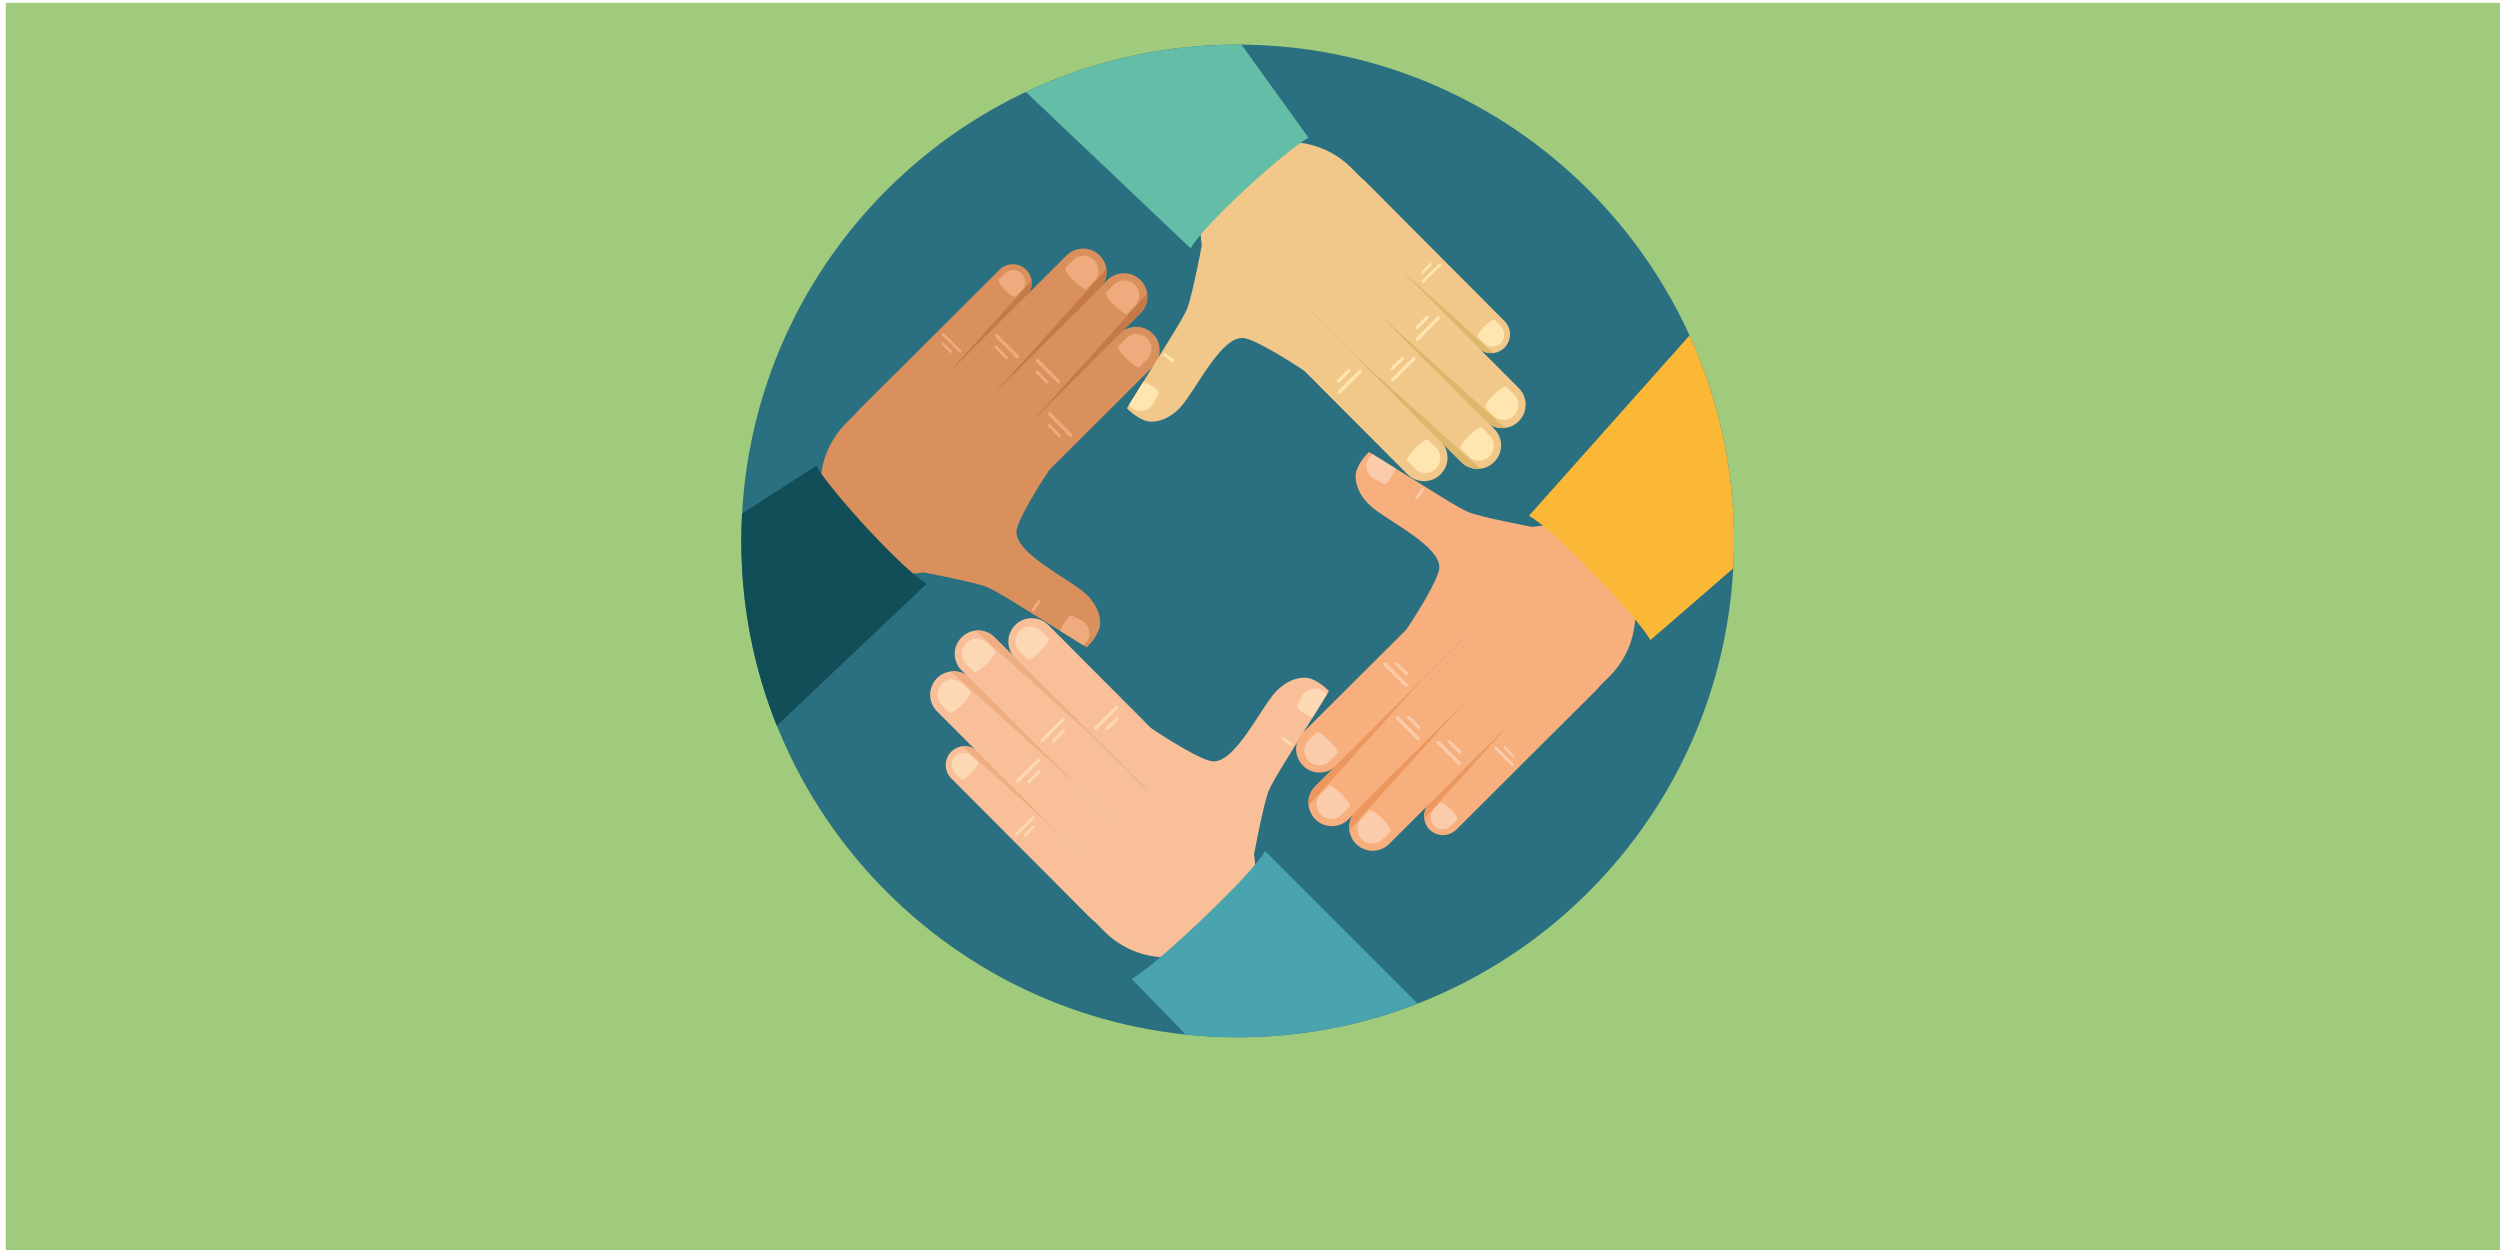 <?xml version="1.0" encoding="UTF-8" standalone="no"?>
<svg
   xmlns:dc="http://purl.org/dc/elements/1.1/"
   xmlns:cc="http://creativecommons.org/ns#"
   xmlns:rdf="http://www.w3.org/1999/02/22-rdf-syntax-ns#"
   xmlns:svg="http://www.w3.org/2000/svg"
   xmlns="http://www.w3.org/2000/svg"
   xmlns:sodipodi="http://sodipodi.sourceforge.net/DTD/sodipodi-0.dtd"
   xmlns:inkscape="http://www.inkscape.org/namespaces/inkscape"
   inkscape:version="1.0beta2 (2b71d25, 2019-12-03)"
   sodipodi:docname="icons-freundeqlique.svg"
   xml:space="preserve"
   enable-background="new 0 0 566.93 283.465"
   viewBox="0 0 566.93 283.465"
   height="283.465px"
   width="566.93px"
   y="0px"
   x="0px"
   id="Ebene_1"
   version="1.1"><defs
   id="defs1111" /><sodipodi:namedview
   inkscape:current-layer="Freunde_Clique"
   inkscape:window-maximized="0"
   inkscape:window-y="0"
   inkscape:window-x="0"
   inkscape:cy="141.7325"
   inkscape:cx="283.465"
   inkscape:zoom="1.3211508"
   showgrid="false"
   id="namedview1109"
   inkscape:window-height="800"
   inkscape:window-width="1280"
   inkscape:pageshadow="2"
   inkscape:pageopacity="0"
   guidetolerance="10"
   gridtolerance="10"
   objecttolerance="10"
   borderopacity="1"
   inkscape:document-rotation="0"
   bordercolor="#666666"
   pagecolor="#ffffff" />
<g
   id="Freunde_Clique">
	<rect
   y="0.646"
   id="rect833"
   height="283.352"
   width="566.594"
   enable-background="new    "
   fill="#A0CB7C"
   x="1.308" />
	<g
   style="stroke-width:1.027"
   transform="matrix(0.974,0,0,0.974,4.403,-15.316)"
   id="g1105">
		<g
   style="stroke-width:1.027"
   id="g1103">
			<path
   style="stroke-width:1.027"
   inkscape:connector-curvature="0"
   id="path835"
   d="m 399.198,141.669 c 0,63.823 -51.758,115.562 -115.561,115.562 -63.823,0 -115.553,-51.748 -115.553,-115.562 0,-63.813 51.729,-115.561 115.553,-115.561 63.804,0 115.561,51.748 115.561,115.561 z"
   fill="#2B7080" />
			<g
   style="stroke-width:1.027"
   id="g1101">
				<g
   style="stroke-width:1.027"
   id="g901">
					<path
   style="stroke-width:1.027"
   inkscape:connector-curvature="0"
   id="path837"
   d="m 215.696,133.764 c -2.137,2.128 -2.137,5.573 -0.01,7.701 v 0 c 2.118,2.146 5.573,2.156 7.701,0.01 l 40.485,-40.34 c 2.138,-2.137 2.138,-5.592 0.011,-7.72 v 0 c -2.138,-2.137 -5.583,-2.137 -7.721,-0.01 z"
   fill="#D9905D" />
					<path
   style="stroke-width:1.027"
   inkscape:connector-curvature="0"
   id="path839"
   d="m 255.781,96.382 1.913,-1.884 c 1.348,-1.347 3.533,-1.347 4.87,0.01 1.356,1.356 1.356,3.533 0,4.88 l -1.895,1.894 c 0,0 -1.15,-0.234 -2.752,-1.884 -1.999,-2.03 -1.862,-2.274 -2.136,-3.016 z"
   fill="#EFAB7E" />
					<g
   style="stroke-width:1.027"
   id="g845">
						<path
   style="stroke-width:1.027"
   inkscape:connector-curvature="0"
   id="path841"
   d="m 239.609,111.881 c -0.146,0.166 -0.146,0.41 0,0.566 l 4.852,4.86 c 0.146,0.156 0.399,0.156 0.546,0 v 0 c 0.166,-0.156 0.166,-0.4 0,-0.566 l -4.841,-4.861 c -0.147,-0.155 -0.382,-0.155 -0.557,0.001 z"
   fill="#EFAB7E" />
						<path
   style="stroke-width:1.027"
   inkscape:connector-curvature="0"
   id="path843"
   d="m 239.501,114.527 c -0.138,0.136 -0.138,0.341 0,0.488 l 2.393,2.401 c 0.137,0.137 0.36,0.137 0.487,0.01 v 0 c 0.138,-0.156 0.138,-0.371 0,-0.507 l -2.4,-2.391 c -0.128,-0.148 -0.353,-0.148 -0.48,-0.001 z"
   fill="#EFAB7E" />
					</g>
					<g
   style="stroke-width:1.027"
   id="g859">
						<path
   style="stroke-width:1.027"
   inkscape:connector-curvature="0"
   id="path847"
   d="m 195.639,110.983 c -1.719,1.708 -1.719,4.49 -0.011,6.208 v 0 c 1.708,1.718 4.479,1.728 6.207,0.01 l 32.562,-32.453 c 1.719,-1.718 1.729,-4.5 0.011,-6.208 v 0 c -1.708,-1.728 -4.49,-1.728 -6.208,-0.02 z"
   fill="#D9905D" />
						<path
   style="stroke-width:1.027"
   inkscape:connector-curvature="0"
   id="path849"
   d="m 227.887,80.922 1.531,-1.522 c 1.083,-1.074 2.851,-1.074 3.935,0.01 1.083,1.083 1.083,2.84 0,3.933 l -1.522,1.533 c 0,0 -0.938,-0.205 -2.226,-1.513 -1.611,-1.66 -1.494,-1.856 -1.718,-2.441 z"
   fill="#EFAB7E" />
						<g
   style="stroke-width:1.027"
   id="g855">
							<path
   style="stroke-width:1.027"
   inkscape:connector-curvature="0"
   id="path851"
   d="m 214.876,93.386 c -0.127,0.127 -0.116,0.332 0,0.449 l 3.896,3.914 c 0.138,0.137 0.332,0.137 0.449,0 v 0 c 0.127,-0.117 0.127,-0.312 0,-0.449 l -3.904,-3.914 c -0.109,-0.117 -0.314,-0.117 -0.441,0 z"
   fill="#EFAB7E" />
							<path
   style="stroke-width:1.027"
   inkscape:connector-curvature="0"
   id="path853"
   d="m 214.788,95.514 c -0.117,0.107 -0.117,0.283 0,0.39 l 1.923,1.933 c 0.117,0.117 0.293,0.117 0.399,0 v 0 c 0.117,-0.117 0.107,-0.283 0,-0.391 l -1.923,-1.942 c -0.125,-0.098 -0.301,-0.108 -0.399,0.01 z"
   fill="#EFAB7E" />
						</g>
						<path
   style="stroke-width:1.027"
   inkscape:connector-curvature="0"
   id="path857"
   d="m 214.203,104.864 21.442,-23.776 c 0.117,0.976 -0.088,1.962 -0.615,2.811 -0.116,0.186 -0.254,0.332 -0.42,0.498 l -2.85,2.967 z"
   fill="#C47947" />
					</g>
					<g
   style="stroke-width:1.027"
   id="g873">
						<path
   style="stroke-width:1.027"
   inkscape:connector-curvature="0"
   id="path861"
   d="m 212.836,121.281 c -2.137,2.128 -2.137,5.583 -0.01,7.71 v 0 c 2.128,2.138 5.583,2.147 7.711,0.02 l 40.477,-40.359 c 2.138,-2.137 2.138,-5.592 0.01,-7.72 v 0 c -2.118,-2.127 -5.583,-2.127 -7.72,-0.01 z"
   fill="#D9905D" />
						<path
   style="stroke-width:1.027"
   inkscape:connector-curvature="0"
   id="path863"
   d="m 252.922,83.909 1.903,-1.884 c 1.347,-1.356 3.532,-1.356 4.891,0.01 1.347,1.347 1.337,3.533 -0.011,4.87 l -1.902,1.903 c 0,0 -1.152,-0.234 -2.752,-1.884 -1.992,-2.039 -1.856,-2.274 -2.129,-3.015 z"
   fill="#EFAB7E" />
						<g
   style="stroke-width:1.027"
   id="g869">
							<path
   style="stroke-width:1.027"
   inkscape:connector-curvature="0"
   id="path865"
   d="m 236.76,99.397 c -0.156,0.156 -0.156,0.4 0,0.566 l 4.851,4.851 c 0.146,0.166 0.41,0.166 0.558,0 v 0 c 0.166,-0.156 0.166,-0.41 0,-0.556 l -4.86,-4.861 c -0.15,-0.146 -0.404,-0.146 -0.549,0 z"
   fill="#EFAB7E" />
							<path
   style="stroke-width:1.027"
   inkscape:connector-curvature="0"
   id="path867"
   d="m 236.633,102.043 c -0.128,0.126 -0.128,0.351 0,0.498 l 2.4,2.401 c 0.127,0.127 0.36,0.127 0.487,0 v 0 c 0.138,-0.146 0.138,-0.361 0,-0.488 l -2.392,-2.411 c -0.135,-0.147 -0.35,-0.147 -0.495,0 z"
   fill="#EFAB7E" />
						</g>
						<path
   style="stroke-width:1.027"
   inkscape:connector-curvature="0"
   id="path871"
   d="m 235.919,113.667 26.646,-29.535 c 0.156,1.19 -0.098,2.43 -0.74,3.484 -0.166,0.214 -0.332,0.429 -0.527,0.625 l -3.532,3.67 z"
   fill="#C47947" />
					</g>
					<g
   style="stroke-width:1.027"
   id="g887">
						<path
   style="stroke-width:1.027"
   inkscape:connector-curvature="0"
   id="path875"
   d="m 203.341,115.551 c -2.128,2.128 -2.138,5.593 -0.011,7.721 v 0 c 2.117,2.127 5.583,2.137 7.71,0.01 l 40.477,-40.349 c 2.137,-2.128 2.146,-5.593 0.01,-7.72 v 0 c -2.127,-2.138 -5.572,-2.138 -7.72,-0.021 z"
   fill="#D9905D" />
						<path
   style="stroke-width:1.027"
   inkscape:connector-curvature="0"
   id="path877"
   d="m 243.426,78.169 1.902,-1.884 c 1.355,-1.347 3.553,-1.337 4.891,0.01 1.347,1.347 1.347,3.533 0,4.89 l -1.903,1.884 c 0,0 -1.15,-0.225 -2.741,-1.874 -2.013,-2.04 -1.877,-2.274 -2.149,-3.026 z"
   fill="#EFAB7E" />
						<g
   style="stroke-width:1.027"
   id="g883">
							<path
   style="stroke-width:1.027"
   inkscape:connector-curvature="0"
   id="path879"
   d="m 227.272,93.679 c -0.166,0.146 -0.166,0.4 0,0.556 l 4.841,4.861 c 0.156,0.156 0.4,0.156 0.557,0 v 0 c 0.156,-0.166 0.156,-0.4 0,-0.566 l -4.852,-4.851 c -0.146,-0.157 -0.4,-0.157 -0.546,0 z"
   fill="#EFAB7E" />
							<path
   style="stroke-width:1.027"
   inkscape:connector-curvature="0"
   id="path881"
   d="m 227.135,96.313 c -0.127,0.137 -0.127,0.352 0,0.488 l 2.4,2.401 c 0.137,0.146 0.36,0.146 0.487,0.01 v 0 c 0.146,-0.136 0.146,-0.361 0,-0.498 l -2.391,-2.401 c -0.135,-0.136 -0.35,-0.136 -0.496,0 z"
   fill="#EFAB7E" />
						</g>
						<path
   style="stroke-width:1.027"
   inkscape:connector-curvature="0"
   id="path885"
   d="m 226.432,107.938 26.646,-29.535 c 0.146,1.19 -0.117,2.43 -0.762,3.494 -0.166,0.215 -0.332,0.41 -0.518,0.615 l -3.554,3.68 z"
   fill="#C47947" />
					</g>
					<path
   style="stroke-width:1.027"
   inkscape:connector-curvature="0"
   id="path889"
   d="m 232.913,131.998 -11.321,11.293 c -8.032,8.014 -21.062,7.992 -29.086,-0.049 -8.022,-8.054 -7.983,-21.063 0.05,-29.077 l 11.332,-11.283 z"
   fill="#D9905D" />
					<path
   style="stroke-width:1.027"
   inkscape:connector-curvature="0"
   id="path891"
   d="m 207.185,148.365 c 0,0 15.666,2.869 18.369,4.156 2.704,1.301 6.754,3.887 6.754,3.887 l 16.202,10.033 c 0,0 1.854,-1.67 2.82,-4.051 0.645,-1.582 0.448,-5.096 -2.986,-8.336 -3.681,-3.482 -16.681,-9.457 -16.192,-14.719 0.265,-2.685 5.438,-10.893 7.457,-13.928 2.03,-3.036 -6.637,1.61 -6.637,1.61 z"
   fill="#D9905D" />
					<path
   style="stroke-width:1.027"
   inkscape:connector-curvature="0"
   id="path893"
   d="m 247.241,160.166 -2.393,-1.229 c -0.625,0.486 -0.889,0.429 -2.215,2.946 -0.146,0.255 -0.244,0.498 -0.342,0.714 l 5.466,3.387 c 0.399,-0.303 0.741,-0.685 0.976,-1.161 0.87,-1.71 0.207,-3.788 -1.492,-4.657 z"
   fill="#EFAB7E" />
					<g
   style="stroke-width:1.027"
   id="g897">
						<path
   style="stroke-width:1.027"
   inkscape:connector-curvature="0"
   id="path895"
   d="m 237.617,155.5 c -0.166,-0.116 -0.371,-0.088 -0.498,0.068 l -1.387,1.951 c -0.116,0.156 -0.078,0.371 0.068,0.487 v 0 c 0.155,0.117 0.37,0.078 0.479,-0.067 l 1.396,-1.951 c 0.118,-0.156 0.089,-0.371 -0.058,-0.488 z"
   fill="#EFAB7E" />
					</g>
					<path
   style="stroke-width:1.027"
   inkscape:connector-curvature="0"
   id="path899"
   d="m 211.275,151.596 c -5.152,-2.664 -22.517,-21.678 -25.767,-27.417 l -17.269,11.127 c -0.105,2.108 -0.165,4.236 -0.165,6.364 0,15.198 2.938,29.73 8.269,43.023 z"
   fill="#114E57" />
				</g>
				<g
   style="stroke-width:1.027"
   id="g967">
					<path
   style="stroke-width:1.027"
   inkscape:connector-curvature="0"
   id="path903"
   d="m 290.538,77.964 c -2.118,-2.127 -5.594,-2.137 -7.711,-0.01 v 0 c -2.128,2.128 -2.139,5.583 -0.011,7.711 l 40.35,40.476 c 2.128,2.138 5.583,2.147 7.711,0.02 v 0 c 2.146,-2.127 2.157,-5.593 0.028,-7.72 z"
   fill="#F2C88A" />
					<path
   style="stroke-width:1.027"
   inkscape:connector-curvature="0"
   id="path905"
   d="m 327.901,118.06 1.903,1.903 c 1.347,1.357 1.347,3.533 -0.011,4.88 -1.356,1.356 -3.543,1.347 -4.881,0 l -1.895,-1.903 c 0,0 0.226,-1.152 1.874,-2.752 2.043,-1.992 2.287,-1.865 3.01,-2.128 z"
   fill="#FFE6B1" />
					<g
   style="stroke-width:1.027"
   id="g911">
						<path
   style="stroke-width:1.027"
   inkscape:connector-curvature="0"
   id="path907"
   d="m 312.42,101.896 c -0.154,-0.156 -0.398,-0.156 -0.557,-0.01 l -4.86,4.851 c -0.155,0.156 -0.155,0.4 0,0.557 v 0 c 0.156,0.166 0.399,0.166 0.548,0 l 4.869,-4.841 c 0.156,-0.156 0.156,-0.41 0,-0.557 z"
   fill="#FFE6B1" />
						<path
   style="stroke-width:1.027"
   inkscape:connector-curvature="0"
   id="path909"
   d="m 309.785,101.77 c -0.146,-0.127 -0.36,-0.137 -0.498,0 l -2.4,2.391 c -0.138,0.137 -0.138,0.361 0,0.498 v 0 c 0.137,0.127 0.352,0.127 0.498,0 l 2.4,-2.391 c 0.137,-0.147 0.137,-0.372 0,-0.498 z"
   fill="#FFE6B1" />
					</g>
					<g
   style="stroke-width:1.027"
   id="g925">
						<path
   style="stroke-width:1.027"
   inkscape:connector-curvature="0"
   id="path913"
   d="m 313.309,57.907 c -1.718,-1.728 -4.5,-1.728 -6.218,-0.01 v 0 c -1.708,1.708 -1.719,4.49 0,6.198 l 32.463,32.57 c 1.708,1.718 4.489,1.718 6.207,0.01 v 0 c 1.719,-1.708 1.719,-4.49 0,-6.208 z"
   fill="#F2C88A" />
						<path
   style="stroke-width:1.027"
   inkscape:connector-curvature="0"
   id="path915"
   d="m 343.37,90.155 1.531,1.532 c 1.073,1.093 1.073,2.85 -0.02,3.933 -1.073,1.084 -2.841,1.084 -3.925,-0.01 l -1.531,-1.522 c 0,0 0.194,-0.927 1.503,-2.215 1.671,-1.61 1.856,-1.493 2.442,-1.718 z"
   fill="#FFE6B1" />
						<g
   style="stroke-width:1.027"
   id="g921">
							<path
   style="stroke-width:1.027"
   inkscape:connector-curvature="0"
   id="path917"
   d="m 330.916,77.154 c -0.138,-0.126 -0.332,-0.126 -0.459,0 l -3.913,3.895 c -0.116,0.137 -0.116,0.322 0,0.449 v 0 c 0.126,0.137 0.32,0.137 0.438,0.01 l 3.935,-3.914 c 0.126,-0.117 0.126,-0.323 -10e-4,-0.44 z"
   fill="#FFE6B1" />
							<path
   style="stroke-width:1.027"
   inkscape:connector-curvature="0"
   id="path919"
   d="m 328.788,77.057 c -0.117,-0.127 -0.283,-0.127 -0.392,0 l -1.932,1.913 c -0.128,0.117 -0.117,0.293 0,0.4 v 0 c 0.104,0.117 0.281,0.117 0.39,0 l 1.934,-1.913 c 0.108,-0.127 0.108,-0.293 0,-0.4 z"
   fill="#FFE6B1" />
						</g>
						<path
   style="stroke-width:1.027"
   inkscape:connector-curvature="0"
   id="path923"
   d="m 319.439,76.48 23.767,21.453 c -0.968,0.107 -1.962,-0.098 -2.812,-0.625 -0.176,-0.127 -0.332,-0.254 -0.488,-0.42 l -2.957,-2.85 z"
   fill="#DDB76B" />
					</g>
					<g
   style="stroke-width:1.027"
   id="g939">
						<path
   style="stroke-width:1.027"
   inkscape:connector-curvature="0"
   id="path927"
   d="m 303.03,75.104 c -2.137,-2.138 -5.602,-2.147 -7.72,-0.01 v 0 c -2.139,2.127 -2.146,5.573 -0.021,7.71 l 40.351,40.477 c 2.128,2.137 5.593,2.147 7.711,0.01 v 0 c 2.157,-2.128 2.157,-5.583 0.021,-7.711 z"
   fill="#F2C88A" />
						<path
   style="stroke-width:1.027"
   inkscape:connector-curvature="0"
   id="path929"
   d="m 340.385,115.19 1.893,1.913 c 1.349,1.347 1.349,3.533 0,4.88 -1.355,1.347 -3.553,1.347 -4.89,0 l -1.885,-1.913 c 0,0 0.216,-1.142 1.874,-2.743 2.03,-2 2.284,-1.864 3.008,-2.137 z"
   fill="#FFE6B1" />
						<g
   style="stroke-width:1.027"
   id="g935">
							<path
   style="stroke-width:1.027"
   inkscape:connector-curvature="0"
   id="path931"
   d="m 324.903,99.027 c -0.166,-0.166 -0.409,-0.166 -0.557,0 l -4.87,4.841 c -0.146,0.156 -0.155,0.4 0,0.547 v 0 c 0.156,0.175 0.41,0.175 0.558,0.01 l 4.869,-4.841 c 0.148,-0.167 0.148,-0.401 0,-0.557 z"
   fill="#FFE6B1" />
							<path
   style="stroke-width:1.027"
   inkscape:connector-curvature="0"
   id="path933"
   d="m 322.269,98.91 c -0.156,-0.137 -0.36,-0.137 -0.508,-0.01 l -2.392,2.401 c -0.156,0.137 -0.156,0.361 -0.011,0.488 v 0 c 0.137,0.156 0.352,0.156 0.497,0.01 l 2.401,-2.392 c 0.14,-0.146 0.14,-0.36 0.013,-0.497 z"
   fill="#FFE6B1" />
						</g>
						<path
   style="stroke-width:1.027"
   inkscape:connector-curvature="0"
   id="path937"
   d="m 310.644,98.198 29.524,26.645 c -1.19,0.146 -2.432,-0.117 -3.493,-0.761 -0.205,-0.156 -0.431,-0.322 -0.615,-0.527 l -3.67,-3.533 z"
   fill="#DDB76B" />
					</g>
					<g
   style="stroke-width:1.027"
   id="g953">
						<path
   style="stroke-width:1.027"
   inkscape:connector-curvature="0"
   id="path941"
   d="m 308.741,65.607 c -2.13,-2.127 -5.574,-2.137 -7.701,-0.01 v 0 c -2.146,2.128 -2.146,5.593 -0.021,7.721 l 40.357,40.476 c 2.118,2.128 5.573,2.138 7.701,0.01 v 0 c 2.146,-2.128 2.146,-5.583 0.021,-7.72 z"
   fill="#F2C88A" />
						<path
   style="stroke-width:1.027"
   inkscape:connector-curvature="0"
   id="path943"
   d="m 346.122,105.703 1.895,1.894 c 1.347,1.347 1.347,3.543 -0.011,4.89 -1.355,1.337 -3.543,1.337 -4.89,-0.01 l -1.895,-1.903 c 0,0 0.233,-1.152 1.884,-2.743 2.032,-1.991 2.276,-1.854 3.017,-2.128 z"
   fill="#FFE6B1" />
						<g
   style="stroke-width:1.027"
   id="g949">
							<path
   style="stroke-width:1.027"
   inkscape:connector-curvature="0"
   id="path945"
   d="m 330.623,89.541 c -0.166,-0.176 -0.399,-0.176 -0.546,-0.01 l -4.871,4.841 c -0.155,0.156 -0.166,0.4 0,0.566 v 0 c 0.155,0.156 0.399,0.156 0.558,0 l 4.859,-4.851 c 0.156,-0.147 0.156,-0.4 0,-0.546 z"
   fill="#FFE6B1" />
							<path
   style="stroke-width:1.027"
   inkscape:connector-curvature="0"
   id="path947"
   d="m 327.987,89.404 c -0.136,-0.137 -0.351,-0.137 -0.497,0 l -2.4,2.391 c -0.146,0.137 -0.137,0.361 0,0.498 v 0 c 0.138,0.146 0.343,0.146 0.488,0 l 2.409,-2.381 c 0.137,-0.147 0.148,-0.362 0,-0.508 z"
   fill="#FFE6B1" />
						</g>
						<path
   style="stroke-width:1.027"
   inkscape:connector-curvature="0"
   id="path951"
   d="m 316.363,88.701 29.534,26.646 c -1.189,0.146 -2.43,-0.117 -3.504,-0.751 -0.205,-0.156 -0.419,-0.332 -0.604,-0.517 l -3.67,-3.553 z"
   fill="#DDB76B" />
					</g>
					<path
   style="stroke-width:1.027"
   inkscape:connector-curvature="0"
   id="path955"
   d="M 292.304,95.191 281.012,83.87 c -8.023,-8.042 -7.994,-21.053 0.049,-29.076 8.032,-8.022 21.053,-7.993 29.075,0.039 l 11.293,11.332 z"
   fill="#F2C88A" />
					<path
   style="stroke-width:1.027"
   inkscape:connector-curvature="0"
   id="path957"
   d="m 275.937,69.463 c 0,0 -2.87,15.646 -4.158,18.369 -1.298,2.694 -3.895,6.754 -3.895,6.754 l -10.033,16.193 c 0,0 1.669,1.854 4.069,2.83 1.581,0.635 5.085,0.439 8.325,-2.996 3.483,-3.67 9.468,-16.69 14.729,-16.192 2.674,0.254 10.882,5.437 13.928,7.457 3.035,2.02 -1.609,-6.637 -1.609,-6.637 z"
   fill="#F2C88A" />
					<path
   style="stroke-width:1.027"
   inkscape:connector-curvature="0"
   id="path959"
   d="m 264.136,109.51 1.229,-2.391 c -0.479,-0.625 -0.43,-0.888 -2.947,-2.216 -0.253,-0.137 -0.479,-0.244 -0.712,-0.342 l -3.387,5.466 c 0.303,0.4 0.692,0.742 1.171,0.986 1.699,0.868 3.778,0.195 4.646,-1.503 z"
   fill="#FFE6B1" />
					<g
   style="stroke-width:1.027"
   id="g963">
						<path
   style="stroke-width:1.027"
   inkscape:connector-curvature="0"
   id="path961"
   d="m 268.792,99.886 c 0.127,-0.166 0.099,-0.371 -0.06,-0.498 l -1.941,-1.376 c -0.166,-0.117 -0.381,-0.088 -0.498,0.068 v 0 c -0.116,0.166 -0.077,0.371 0.078,0.478 l 1.941,1.406 c 0.158,0.108 0.373,0.078 0.48,-0.078 z"
   fill="#FFE6B1" />
					</g>
					<path
   style="stroke-width:1.027"
   inkscape:connector-curvature="0"
   id="path965"
   d="m 234.328,37.137 38.377,36.416 c 2.646,-5.164 21.688,-22.507 27.417,-25.768 L 284.535,26.118 c -0.283,0 -0.597,-0.009 -0.908,-0.009 C 266,26.108 249.291,30.071 234.328,37.137 Z"
   fill="#63BDA7" />
				</g>
				<g
   style="stroke-width:1.027"
   id="g1033">
					<path
   style="stroke-width:1.027"
   inkscape:connector-curvature="0"
   id="path969"
   d="m 272.208,209.445 c 2.118,2.127 5.572,2.137 7.701,0.01 v 0 c 2.137,-2.127 2.137,-5.592 0.01,-7.721 l -40.358,-40.477 c -2.127,-2.128 -5.583,-2.138 -7.71,-0.011 v 0 c -2.127,2.127 -2.138,5.582 -0.01,7.711 z"
   fill="#F9BF98" />
					<path
   style="stroke-width:1.027"
   inkscape:connector-curvature="0"
   id="path971"
   d="m 234.826,169.35 -1.895,-1.895 c -1.348,-1.355 -1.348,-3.543 0,-4.879 1.355,-1.355 3.543,-1.355 4.89,0 l 1.896,1.902 c 0,0 -0.234,1.143 -1.885,2.742 -2.03,1.993 -2.264,1.866 -3.006,2.13 z"
   fill="#FDD8B4" />
					<g
   style="stroke-width:1.027"
   id="g977">
						<path
   style="stroke-width:1.027"
   inkscape:connector-curvature="0"
   id="path973"
   d="m 250.316,185.521 c 0.146,0.166 0.41,0.156 0.558,0 l 4.87,-4.84 c 0.146,-0.166 0.155,-0.41 0,-0.566 v 0 c -0.156,-0.156 -0.41,-0.156 -0.557,0 l -4.871,4.852 c -0.147,0.146 -0.147,0.4 0,0.554 z"
   fill="#FDD8B4" />
						<path
   style="stroke-width:1.027"
   inkscape:connector-curvature="0"
   id="path975"
   d="m 252.951,185.63 c 0.136,0.146 0.36,0.146 0.498,0 l 2.4,-2.392 c 0.137,-0.146 0.137,-0.361 0,-0.488 v 0 c -0.138,-0.146 -0.361,-0.146 -0.488,0 l -2.409,2.382 c -0.128,0.147 -0.128,0.372 -0.001,0.498 z"
   fill="#FDD8B4" />
					</g>
					<g
   style="stroke-width:1.027"
   id="g991">
						<path
   style="stroke-width:1.027"
   inkscape:connector-curvature="0"
   id="path979"
   d="m 249.418,229.502 c 1.708,1.719 4.499,1.729 6.207,0.012 v 0 c 1.719,-1.719 1.729,-4.49 0.011,-6.207 l -32.473,-32.562 c -1.708,-1.717 -4.489,-1.729 -6.208,-0.01 v 0 c -1.708,1.719 -1.719,4.498 -0.011,6.209 z"
   fill="#F9BF98" />
						<path
   style="stroke-width:1.027"
   inkscape:connector-curvature="0"
   id="path981"
   d="m 219.366,197.255 -1.521,-1.522 c -1.083,-1.092 -1.083,-2.85 0,-3.942 1.083,-1.082 2.85,-1.062 3.942,0 l 1.514,1.533 c 0,0 -0.186,0.928 -1.504,2.215 -1.65,1.607 -1.846,1.5 -2.431,1.716 z"
   fill="#FDD8B4" />
						<g
   style="stroke-width:1.027"
   id="g987">
							<path
   style="stroke-width:1.027"
   inkscape:connector-curvature="0"
   id="path983"
   d="m 231.83,210.255 c 0.116,0.127 0.321,0.127 0.448,0 l 3.914,-3.903 c 0.117,-0.138 0.117,-0.332 0,-0.449 v 0 c -0.116,-0.127 -0.321,-0.127 -0.448,-0.01 l -3.903,3.914 c -0.148,0.127 -0.148,0.332 -0.011,0.448 z"
   fill="#FDD8B4" />
							<path
   style="stroke-width:1.027"
   inkscape:connector-curvature="0"
   id="path985"
   d="m 233.947,210.363 c 0.107,0.098 0.283,0.098 0.4,0 l 1.923,-1.943 c 0.117,-0.098 0.117,-0.264 0,-0.391 v 0 c -0.106,-0.106 -0.272,-0.106 -0.399,0 l -1.934,1.934 c -0.096,0.107 -0.106,0.283 0.01,0.4 z"
   fill="#FDD8B4" />
						</g>
						<path
   style="stroke-width:1.027"
   inkscape:connector-curvature="0"
   id="path989"
   d="m 243.298,210.93 -23.756,-21.443 c 0.957,-0.127 1.961,0.089 2.82,0.613 0.166,0.127 0.332,0.265 0.479,0.41 l 2.958,2.859 z"
   fill="#EFAE82" />
					</g>
					<g
   style="stroke-width:1.027"
   id="g1005">
						<path
   style="stroke-width:1.027"
   inkscape:connector-curvature="0"
   id="path993"
   d="m 259.716,212.305 c 2.128,2.139 5.582,2.146 7.71,0.01 v 0 c 2.127,-2.138 2.137,-5.582 0.01,-7.711 l -40.358,-40.477 c -2.127,-2.137 -5.573,-2.146 -7.71,-0.02 v 0 c -2.138,2.139 -2.138,5.582 -0.011,7.711 z"
   fill="#F9BF98" />
						<path
   style="stroke-width:1.027"
   inkscape:connector-curvature="0"
   id="path995"
   d="m 222.344,172.209 -1.895,-1.895 c -1.348,-1.355 -1.338,-3.543 0.01,-4.879 1.355,-1.348 3.543,-1.348 4.891,0.01 l 1.902,1.895 c 0,0 -0.233,1.143 -1.884,2.742 -2.04,2 -2.283,1.865 -3.024,2.127 z"
   fill="#FDD8B4" />
						<g
   style="stroke-width:1.027"
   id="g1001">
							<path
   style="stroke-width:1.027"
   inkscape:connector-curvature="0"
   id="path997"
   d="m 237.843,188.373 c 0.155,0.166 0.409,0.166 0.557,0.01 l 4.86,-4.852 c 0.155,-0.156 0.155,-0.399 0,-0.557 v 0 c -0.146,-0.156 -0.4,-0.156 -0.547,0 l -4.86,4.852 c -0.167,0.147 -0.167,0.401 -0.01,0.547 z"
   fill="#FDD8B4" />
							<path
   style="stroke-width:1.027"
   inkscape:connector-curvature="0"
   id="path999"
   d="m 240.478,188.5 c 0.136,0.146 0.352,0.146 0.498,0 l 2.392,-2.381 c 0.146,-0.146 0.146,-0.361 0,-0.498 v 0 c -0.138,-0.146 -0.343,-0.146 -0.488,-0.01 l -2.409,2.391 c -0.129,0.144 -0.129,0.361 0.007,0.498 z"
   fill="#FDD8B4" />
						</g>
						<path
   style="stroke-width:1.027"
   inkscape:connector-curvature="0"
   id="path1003"
   d="m 252.102,189.213 -29.534,-26.646 c 1.2,-0.146 2.431,0.107 3.494,0.752 0.205,0.156 0.41,0.332 0.604,0.527 l 3.68,3.543 z"
   fill="#EFAE82" />
					</g>
					<g
   style="stroke-width:1.027"
   id="g1019">
						<path
   style="stroke-width:1.027"
   inkscape:connector-curvature="0"
   id="path1007"
   d="m 253.986,221.802 c 2.128,2.138 5.583,2.138 7.711,0.011 v 0 c 2.128,-2.129 2.138,-5.584 0.011,-7.701 L 221.35,173.627 c -2.118,-2.127 -5.583,-2.137 -7.71,-0.01 v 0 c -2.128,2.127 -2.139,5.582 -0.011,7.711 z"
   fill="#F9BF98" />
						<path
   style="stroke-width:1.027"
   inkscape:connector-curvature="0"
   id="path1009"
   d="m 216.613,181.707 -1.884,-1.895 c -1.355,-1.355 -1.347,-3.543 0,-4.881 1.348,-1.355 3.533,-1.349 4.88,0.01 l 1.903,1.885 c 0,0 -0.244,1.15 -1.884,2.752 -2.029,1.992 -2.272,1.856 -3.015,2.129 z"
   fill="#FDD8B4" />
						<g
   style="stroke-width:1.027"
   id="g1015">
							<path
   style="stroke-width:1.027"
   inkscape:connector-curvature="0"
   id="path1011"
   d="m 232.113,197.869 c 0.156,0.166 0.4,0.156 0.557,0 l 4.859,-4.84 c 0.156,-0.156 0.166,-0.41 0,-0.559 v 0 c -0.155,-0.156 -0.409,-0.156 -0.556,0 l -4.861,4.842 c -0.155,0.157 -0.155,0.411 0.001,0.557 z"
   fill="#FDD8B4" />
							<path
   style="stroke-width:1.027"
   inkscape:connector-curvature="0"
   id="path1013"
   d="m 234.759,197.996 c 0.137,0.146 0.36,0.146 0.487,0 l 2.411,-2.4 c 0.137,-0.137 0.137,-0.342 0,-0.479 v 0 c -0.138,-0.146 -0.361,-0.146 -0.498,-0.012 l -2.4,2.393 c -0.148,0.137 -0.148,0.361 0,0.498 z"
   fill="#FDD8B4" />
						</g>
						<path
   style="stroke-width:1.027"
   inkscape:connector-curvature="0"
   id="path1017"
   d="m 246.383,198.709 -29.534,-26.646 c 1.199,-0.146 2.42,0.099 3.483,0.752 0.215,0.156 0.42,0.322 0.604,0.519 l 3.68,3.543 z"
   fill="#EFAE82" />
					</g>
					<path
   style="stroke-width:1.027"
   inkscape:connector-curvature="0"
   id="path1021"
   d="m 270.432,192.218 11.292,11.332 c 8.022,8.042 8.003,21.054 -0.049,29.075 -8.042,8.021 -21.054,7.994 -29.066,-0.049 l -11.293,-11.321 z"
   fill="#F9BF98" />
					<path
   style="stroke-width:1.027"
   inkscape:connector-curvature="0"
   id="path1023"
   d="m 286.81,217.947 c 0,0 2.869,-15.646 4.157,-18.359 1.299,-2.713 3.885,-6.764 3.885,-6.764 l 10.044,-16.192 c 0,0 -1.67,-1.864 -4.062,-2.831 -1.581,-0.635 -5.085,-0.438 -8.336,2.986 -3.465,3.681 -9.457,16.689 -14.719,16.191 -2.675,-0.242 -10.883,-5.426 -13.918,-7.457 -3.045,-2.029 1.602,6.639 1.602,6.639 z"
   fill="#F9BF98" />
					<path
   style="stroke-width:1.027"
   inkscape:connector-curvature="0"
   id="path1025"
   d="m 298.591,177.898 -1.221,2.393 c 0.479,0.615 0.431,0.889 2.957,2.217 0.243,0.127 0.469,0.242 0.713,0.342 l 3.377,-5.467 c -0.304,-0.398 -0.703,-0.74 -1.172,-0.984 -1.687,-0.87 -3.767,-0.198 -4.654,1.499 z"
   fill="#FDD8B4" />
					<g
   style="stroke-width:1.027"
   id="g1029">
						<path
   style="stroke-width:1.027"
   inkscape:connector-curvature="0"
   id="path1027"
   d="m 293.926,187.523 c -0.117,0.146 -0.078,0.369 0.077,0.486 l 1.951,1.396 c 0.155,0.117 0.36,0.088 0.498,-0.078 v 0 c 0.106,-0.146 0.077,-0.371 -0.078,-0.487 l -1.95,-1.386 c -0.147,-0.116 -0.382,-0.077 -0.498,0.069 z"
   fill="#FDD8B4" />
					</g>
					<path
   style="stroke-width:1.027"
   inkscape:connector-curvature="0"
   id="path1031"
   d="m 290.03,213.855 c -2.654,5.164 -25.299,26.539 -31.037,29.799 l 12.562,12.951 c 3.973,0.422 8.004,0.625 12.073,0.625 14.787,0 28.919,-2.781 41.911,-7.826 z"
   fill="#4AA4B0" />
				</g>
				<g
   style="stroke-width:1.027"
   id="g1099">
					<path
   style="stroke-width:1.027"
   inkscape:connector-curvature="0"
   id="path1035"
   d="m 347.04,153.646 c 2.128,-2.129 2.139,-5.594 0,-7.711 v 0 c -2.118,-2.139 -5.572,-2.139 -7.701,-0.011 l -40.477,40.349 c -2.138,2.129 -2.146,5.584 -0.01,7.722 v 0 c 2.139,2.129 5.573,2.139 7.7,0.011 z"
   fill="#F7AF7E" />
					<path
   style="stroke-width:1.027"
   inkscape:connector-curvature="0"
   id="path1037"
   d="m 306.954,191.018 -1.912,1.896 c -1.349,1.354 -3.532,1.354 -4.871,0 -1.365,-1.349 -1.365,-3.543 0,-4.892 l 1.895,-1.883 c 0,0 1.151,0.223 2.753,1.873 1.999,2.029 1.862,2.263 2.135,3.006 z"
   fill="#FBCCAB" />
					<g
   style="stroke-width:1.027"
   id="g1043">
						<path
   style="stroke-width:1.027"
   inkscape:connector-curvature="0"
   id="path1039"
   d="m 323.117,175.529 c 0.155,-0.156 0.155,-0.41 0,-0.559 l -4.852,-4.859 c -0.146,-0.156 -0.392,-0.156 -0.547,-0.012 v 0 c -0.177,0.166 -0.177,0.399 -0.011,0.565 l 4.843,4.853 c 0.169,0.167 0.402,0.167 0.567,0.012 z"
   fill="#FBCCAB" />
						<path
   style="stroke-width:1.027"
   inkscape:connector-curvature="0"
   id="path1041"
   d="m 323.235,172.893 c 0.138,-0.137 0.138,-0.36 0.011,-0.498 l -2.4,-2.399 c -0.137,-0.138 -0.352,-0.138 -0.487,0 v 0 c -0.146,0.137 -0.146,0.353 -0.01,0.487 l 2.4,2.41 c 0.136,0.127 0.359,0.127 0.486,0 z"
   fill="#FBCCAB" />
					</g>
					<g
   style="stroke-width:1.027"
   id="g1057">
						<path
   style="stroke-width:1.027"
   inkscape:connector-curvature="0"
   id="path1045"
   d="m 367.098,176.416 c 1.729,-1.707 1.729,-4.479 0.01,-6.197 v 0 c -1.708,-1.719 -4.479,-1.729 -6.197,-0.01 l -32.569,32.463 c -1.719,1.719 -1.719,4.49 -0.021,6.208 v 0 c 1.729,1.708 4.49,1.718 6.219,0.011 z"
   fill="#F7AF7E" />
						<path
   style="stroke-width:1.027"
   inkscape:connector-curvature="0"
   id="path1047"
   d="M 334.85,206.488 333.318,208 c -1.063,1.084 -2.831,1.084 -3.924,0 -1.084,-1.082 -1.084,-2.85 0.01,-3.941 l 1.522,-1.522 c 0,0 0.927,0.205 2.226,1.515 1.59,1.645 1.493,1.841 1.698,2.436 z"
   fill="#FBCCAB" />
						<g
   style="stroke-width:1.027"
   id="g1053">
							<path
   style="stroke-width:1.027"
   inkscape:connector-curvature="0"
   id="path1049"
   d="m 347.851,194.014 c 0.126,-0.127 0.126,-0.312 0,-0.449 l -3.904,-3.912 c -0.127,-0.127 -0.321,-0.127 -0.438,0 v 0 c -0.138,0.127 -0.138,0.32 0,0.447 l 3.895,3.914 c 0.134,0.127 0.339,0.136 0.447,0 z"
   fill="#FBCCAB" />
							<path
   style="stroke-width:1.027"
   inkscape:connector-curvature="0"
   id="path1051"
   d="m 347.948,191.896 c 0.116,-0.117 0.116,-0.283 0,-0.392 l -1.924,-1.933 c -0.106,-0.117 -0.282,-0.117 -0.38,-0.01 v 0 c -0.117,0.106 -0.117,0.281 -0.01,0.397 l 1.933,1.935 c 0.109,0.121 0.284,0.121 0.381,0.003 z"
   fill="#FBCCAB" />
						</g>
						<path
   style="stroke-width:1.027"
   inkscape:connector-curvature="0"
   id="path1055"
   d="m 348.533,182.547 -21.442,23.766 c -0.128,-0.967 0.088,-1.963 0.614,-2.812 0.127,-0.176 0.253,-0.332 0.408,-0.498 l 2.86,-2.957 z"
   fill="#EB975D" />
					</g>
					<g
   style="stroke-width:1.027"
   id="g1071">
						<path
   style="stroke-width:1.027"
   inkscape:connector-curvature="0"
   id="path1059"
   d="m 349.909,166.13 c 2.138,-2.128 2.138,-5.593 0.01,-7.722 v 0 c -2.127,-2.127 -5.582,-2.139 -7.711,-0.01 l -40.466,40.357 c -2.146,2.118 -2.146,5.573 -0.029,7.721 v 0 c 2.139,2.129 5.594,2.129 7.712,0.012 z"
   fill="#F7AF7E" />
						<path
   style="stroke-width:1.027"
   inkscape:connector-curvature="0"
   id="path1061"
   d="m 309.815,203.502 -1.913,1.895 c -1.348,1.347 -3.532,1.347 -4.86,0 -1.355,-1.356 -1.355,-3.554 0,-4.891 l 1.896,-1.895 c 0,0 1.15,0.225 2.752,1.875 1.998,2.03 1.851,2.273 2.125,3.016 z"
   fill="#FBCCAB" />
						<g
   style="stroke-width:1.027"
   id="g1067">
							<path
   style="stroke-width:1.027"
   inkscape:connector-curvature="0"
   id="path1063"
   d="m 325.978,188.002 c 0.166,-0.146 0.156,-0.398 0.01,-0.547 l -4.852,-4.869 c -0.156,-0.156 -0.399,-0.156 -0.546,0 v 0 c -0.177,0.164 -0.177,0.408 -0.011,0.564 l 4.831,4.852 c 0.167,0.156 0.411,0.156 0.568,0 z"
   fill="#FBCCAB" />
							<path
   style="stroke-width:1.027"
   inkscape:connector-curvature="0"
   id="path1065"
   d="m 326.105,185.367 c 0.138,-0.139 0.138,-0.354 0,-0.488 l -2.393,-2.41 c -0.137,-0.127 -0.36,-0.127 -0.497,0 v 0 c -0.138,0.137 -0.138,0.359 -0.011,0.497 l 2.4,2.401 c 0.149,0.137 0.365,0.137 0.501,0 z"
   fill="#FBCCAB" />
						</g>
						<path
   style="stroke-width:1.027"
   inkscape:connector-curvature="0"
   id="path1069"
   d="m 326.817,173.742 -26.646,29.535 c -0.155,-1.201 0.106,-2.432 0.752,-3.506 0.166,-0.203 0.312,-0.408 0.519,-0.604 l 3.543,-3.68 z"
   fill="#EB975D" />
					</g>
					<g
   style="stroke-width:1.027"
   id="g1085">
						<path
   style="stroke-width:1.027"
   inkscape:connector-curvature="0"
   id="path1073"
   d="m 359.406,171.857 c 2.129,-2.137 2.139,-5.582 0,-7.711 v 0 c -2.117,-2.127 -5.572,-2.138 -7.711,-0.01 l -40.475,40.358 c -2.128,2.129 -2.139,5.573 -0.011,7.711 v 0 c 2.139,2.129 5.594,2.14 7.711,0 z"
   fill="#F7AF7E" />
						<path
   style="stroke-width:1.027"
   inkscape:connector-curvature="0"
   id="path1075"
   d="m 319.312,209.229 -1.914,1.896 c -1.347,1.348 -3.532,1.336 -4.87,-0.01 -1.355,-1.357 -1.347,-3.543 0,-4.893 l 1.903,-1.894 c 0,0 1.151,0.233 2.753,1.884 1.981,2.043 1.844,2.276 2.128,3.017 z"
   fill="#FBCCAB" />
						<g
   style="stroke-width:1.027"
   id="g1081">
							<path
   style="stroke-width:1.027"
   inkscape:connector-curvature="0"
   id="path1077"
   d="m 335.474,193.73 c 0.155,-0.146 0.155,-0.398 0,-0.557 l -4.852,-4.861 c -0.146,-0.154 -0.392,-0.154 -0.546,-0.01 v 0 c -0.177,0.166 -0.177,0.41 0,0.565 l 4.831,4.86 c 0.157,0.16 0.42,0.16 0.567,0.003 z"
   fill="#FBCCAB" />
							<path
   style="stroke-width:1.027"
   inkscape:connector-curvature="0"
   id="path1079"
   d="m 335.601,191.096 c 0.137,-0.146 0.137,-0.352 0,-0.498 l -2.392,-2.393 c -0.146,-0.155 -0.371,-0.146 -0.508,-0.01 v 0 c -0.138,0.137 -0.127,0.342 0,0.488 l 2.392,2.41 c 0.146,0.139 0.361,0.139 0.508,0.003 z"
   fill="#FBCCAB" />
						</g>
						<path
   style="stroke-width:1.027"
   inkscape:connector-curvature="0"
   id="path1083"
   d="m 336.294,179.471 -26.636,29.535 c -0.156,-1.201 0.116,-2.432 0.751,-3.504 0.166,-0.205 0.321,-0.42 0.526,-0.605 l 3.533,-3.68 z"
   fill="#EB975D" />
					</g>
					<path
   style="stroke-width:1.027"
   inkscape:connector-curvature="0"
   id="path1087"
   d="m 329.823,155.412 11.322,-11.293 c 8.043,-8.013 21.062,-7.994 29.076,0.049 8.021,8.043 8.003,21.055 -0.05,29.076 l -11.312,11.293 z"
   fill="#F7AF7E" />
					<path
   style="stroke-width:1.027"
   inkscape:connector-curvature="0"
   id="path1089"
   d="m 355.552,139.044 c 0,0 -15.655,-2.87 -18.368,-4.158 -2.714,-1.298 -6.766,-3.894 -6.766,-3.894 l -16.201,-10.034 c 0,0 -1.854,1.669 -2.812,4.061 -0.645,1.571 -0.448,5.085 2.986,8.335 3.67,3.475 16.689,9.458 16.191,14.72 -0.254,2.684 -5.428,10.883 -7.457,13.928 -2.029,3.035 6.639,-1.609 6.639,-1.609 z"
   fill="#F7AF7E" />
					<path
   style="stroke-width:1.027"
   inkscape:connector-curvature="0"
   id="path1091"
   d="m 315.505,127.244 2.382,1.23 c 0.625,-0.479 0.889,-0.43 2.226,-2.958 0.128,-0.234 0.226,-0.478 0.322,-0.703 l -5.456,-3.376 c -0.399,0.292 -0.731,0.683 -0.978,1.161 -0.867,1.699 -0.215,3.787 1.504,4.646 z"
   fill="#FBCCAB" />
					<g
   style="stroke-width:1.027"
   id="g1095">
						<path
   style="stroke-width:1.027"
   inkscape:connector-curvature="0"
   id="path1093"
   d="m 325.128,131.91 c 0.146,0.117 0.36,0.088 0.479,-0.068 l 1.387,-1.952 c 0.127,-0.156 0.088,-0.371 -0.06,-0.488 v 0 c -0.156,-0.117 -0.37,-0.098 -0.487,0.068 l -1.396,1.942 c -0.108,0.166 -0.089,0.38 0.077,0.498 z"
   fill="#FBCCAB" />
					</g>
					<path
   style="stroke-width:1.027"
   inkscape:connector-curvature="0"
   id="path1097"
   d="m 388.853,93.825 -37.392,41.989 c 5.162,2.654 25.023,23.209 28.285,28.938 l 19.275,-16.699 c 0.106,-2.107 0.185,-4.246 0.185,-6.393 -0.008,-17.052 -3.706,-33.253 -10.353,-47.835 z"
   fill="#FAB836" />
				</g>
			</g>
		</g>
	</g>
</g>
</svg>
